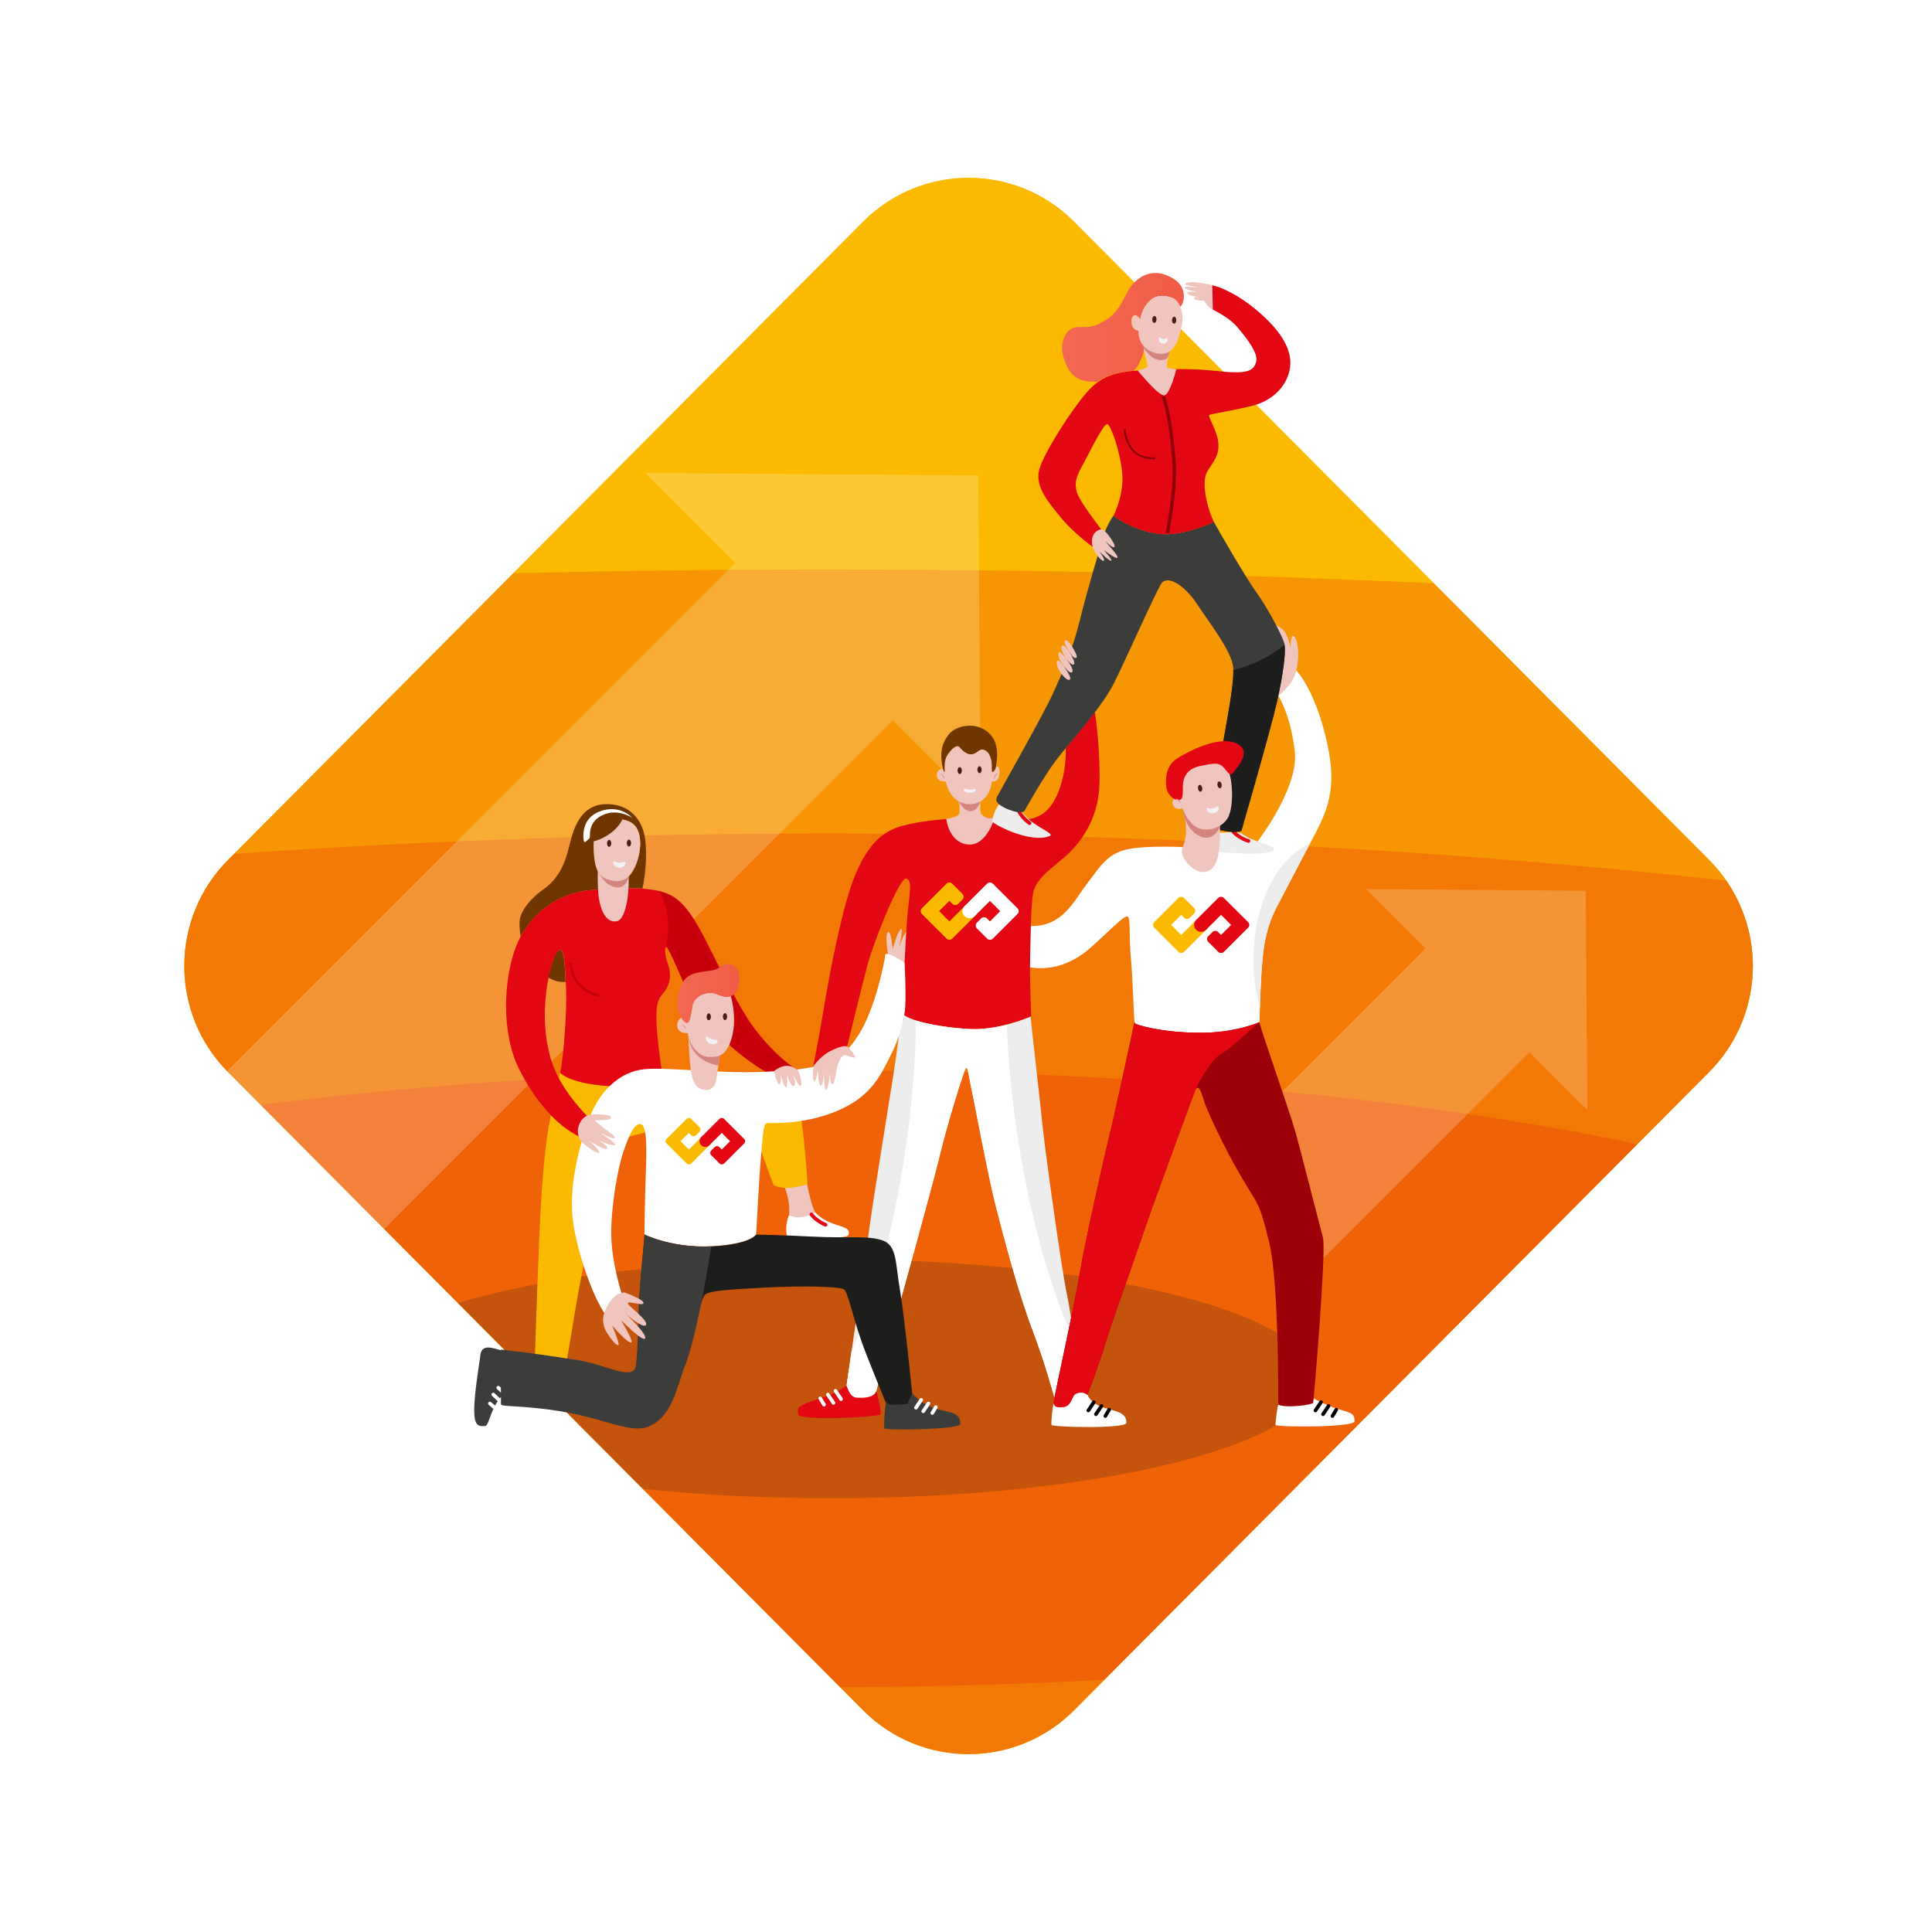 <svg width="1500" height="1500" viewBox="0 0 1500 1500" fill="none" xmlns="http://www.w3.org/2000/svg">
<g clip-path="url(#clip0)">
<rect x="-68.045" y="749.916" width="1156.77" height="1156.77" rx="164" transform="rotate(-45 -68.045 749.916)" fill="white"/>
<path d="M1326.97 832.324C1372.22 786.858 1372.22 713.142 1326.97 667.676L833.921 172.191C788.678 126.725 715.324 126.725 670.081 172.191L177.028 667.676C131.784 713.142 131.784 786.858 177.028 832.324L670.081 1327.81C715.324 1373.27 788.678 1373.27 833.921 1327.81L1326.97 832.324Z" fill="#FBBA00"/>
<path d="M1326.97 832.324C1372.22 786.858 1372.22 713.142 1326.97 667.676L833.921 172.191C788.678 126.725 715.324 126.725 670.081 172.191L177.028 667.676C131.784 713.142 131.784 786.858 177.028 832.324L670.081 1327.81C715.324 1373.27 788.678 1373.27 833.921 1327.81L1326.97 832.324Z" fill="#FBBA00"/>
<path opacity="0.2" fill-rule="evenodd" clip-rule="evenodd" d="M1326.97 667.676C1372.22 713.143 1372.22 786.858 1326.97 832.324L833.921 1327.81C788.678 1373.27 715.324 1373.27 670.081 1327.81L177.028 832.324C131.784 786.858 131.784 713.143 177.028 667.676L398.514 445.098C479.778 443.144 562.167 442.144 645.497 442.144C805.292 442.144 961.628 445.821 1113.21 452.854L1326.97 667.676Z" fill="#E30613"/>
<path opacity="0.2" fill-rule="evenodd" clip-rule="evenodd" d="M1340.35 683.751C1371.66 729.129 1367.21 791.894 1326.97 832.323L833.921 1327.81C788.678 1373.27 715.324 1373.27 670.081 1327.81L177.028 832.323C131.784 786.857 131.784 713.142 177.028 667.675L181.723 662.957C329.176 652.628 484.739 647.102 645.499 647.102C892.971 647.102 1128.13 660.197 1340.35 683.751Z" fill="#E30613"/>
<path opacity="0.2" fill-rule="evenodd" clip-rule="evenodd" d="M1271.21 888.363C1102.8 852.672 884.286 831.123 645.498 831.123C485.754 831.123 335.083 840.767 202.416 857.837L652.225 1309.86C722.721 1309.74 791.42 1307.75 857.55 1304.06L1271.21 888.363Z" fill="#E30613"/>
<path opacity="0.2" fill-rule="evenodd" clip-rule="evenodd" d="M499.018 1155.9C544.016 1160.64 593.523 1163.25 645.5 1163.25C852.479 1163.25 1020.27 1121.73 1020.27 1070.5C1020.27 1019.27 852.479 977.74 645.5 977.74C528.643 977.74 424.278 990.978 355.548 1011.72L499.018 1155.9Z" fill="#1D1D1B"/>
<path opacity="0.2" fill-rule="evenodd" clip-rule="evenodd" d="M761.478 627.678L759.511 369.171L501.004 367.203L570.788 436.987L172.778 834.997L295.15 957.369L693.16 559.359L761.478 627.678Z" fill="white"/>
<path opacity="0.2" fill-rule="evenodd" clip-rule="evenodd" d="M1232.47 861.98L1231.17 691.592L1060.78 690.295L1106.78 736.292L959.923 883.151L1026.96 977.428L1187.44 816.951L1232.47 861.98Z" fill="white"/>
<path d="M612.577 943.678C614.578 928.04 603.746 908.957 602.505 908.062C601.263 907.166 624.513 907.786 624.513 907.786C624.513 907.786 626.651 921.357 629.48 931.898C632.102 941.611 634.93 944.16 634.93 944.16C634.93 944.16 627.134 952.289 612.577 943.678Z" fill="#F0C5BE"/>
<path d="M612.574 943.678C614.989 944.504 618.369 945.538 620.853 945.193C629.96 943.747 632.611 941.998 632.887 941.378C644.408 953.158 659.018 950.705 659.018 956.905C659.018 958.001 659.718 959.838 654.195 960.458C638.203 962.254 611.415 961.163 611.056 959.729C609.4 953.736 611.125 946.64 612.574 943.678Z" fill="white"/>
<path fill-rule="evenodd" clip-rule="evenodd" d="M629.13 941.7C629.763 941.248 630.644 941.394 631.096 942.027C632.181 943.545 635.893 947.373 641.494 949.611C642.217 949.899 642.568 950.719 642.279 951.441C641.99 952.163 641.17 952.514 640.447 952.225C634.292 949.766 630.166 945.571 628.802 943.664C628.35 943.031 628.496 942.152 629.13 941.7Z" fill="#E30613"/>
<path d="M418.573 963.864C420.643 916.399 423.196 887.12 427.68 865.902C435.821 874.307 444.307 880.231 452.379 883.676C452.379 883.676 456.38 871.414 458.105 868.796C458.105 868.796 443.686 855.776 433.889 837.451C434.51 834.42 434.855 832.904 434.855 832.904C434.855 832.904 442.651 842.135 478.112 843.513C513.573 844.891 514.263 834.971 514.263 834.971C514.263 834.971 512.539 875.616 502.535 878.785C502.19 878.854 501.914 878.991 501.569 879.129C492.531 881.954 473.973 882.436 469.42 903.792C464.728 925.905 451.689 986.046 446.239 1019.32C442.858 1039.57 439.892 1057.62 437.96 1068.64C430.371 1069.75 422.299 1071.12 414.71 1072.57C415.331 1051.9 416.987 1001.48 418.573 963.864Z" fill="#FBBA00"/>
<path d="M745.728 694.891C745.728 694.891 762.975 708.531 778.429 714.318C820.513 730.093 831.621 702.4 843.418 686.831C855.216 671.193 860.804 661.135 879.569 658.655C893.505 656.795 910.408 657.277 927.587 657.966C928.415 662.719 929.932 666.37 932.623 666.577C935.59 666.784 936.763 663.064 937.245 658.379C939.936 658.448 942.627 658.586 945.317 658.655C968.084 659.413 970.223 660.033 971.81 658.999C973.397 657.966 1008.17 613.463 1005.34 584.323C1002.58 555.734 992.093 539.338 992.093 539.338C992.093 539.338 994.853 533.965 997.819 526.18C1000.79 518.395 1001.48 516.122 1001.48 516.122C1012.93 523.769 1025.48 550.774 1031.49 582.325C1038.04 616.908 1028.73 632.89 1016.38 656.244C1005.82 676.222 999.682 688.346 991.679 703.433C986.712 712.802 982.434 724.031 980.503 742.08C978.571 760.129 977.881 793.61 977.881 793.61C977.881 793.61 959.115 802.496 929.243 801.945C899.37 801.463 881.984 795.539 881.087 794.643C881.018 794.574 880.949 794.23 880.88 793.61C880.121 787.685 879.431 758.131 877.983 743.458C876.396 727.338 877.983 713.422 875.568 711.7C873.153 709.978 861.632 722.653 846.109 736.293C832.104 748.556 811.614 757.167 787.26 747.66C768.012 740.151 777.049 751.38 764.217 743.045C751.385 734.709 744.969 725.684 744.969 725.684L745.728 694.891Z" fill="white"/>
<path d="M481.491 689.682C481.56 686.995 481.491 684.791 481.56 684.033V683.964C485.216 683.344 488.459 681.14 491.494 675.973C496.462 667.499 497.497 657.51 496.945 651.999C496.186 644.49 493.426 635.879 478.041 636.017C462.656 636.155 460.311 646.419 461.139 661.988C461.759 673.837 464.588 679.073 469.072 681.622C469.003 682.38 468.865 685.893 469.072 690.371C465.968 690.578 462.794 690.784 459.552 690.991C435.612 692.713 415.191 706.767 404.221 727.158C403.324 721.991 403.324 717.72 403.393 715.653C403.6 709.247 409.465 699.327 422.159 690.302C434.853 681.277 439.2 668.602 442.511 654.755C445.823 640.839 452.032 625.063 469.624 624.375C487.148 623.686 496.876 634.295 500.049 647.108C502.878 658.613 501.498 677.902 498.807 689.889C493.357 689.475 487.631 689.475 481.491 689.682Z" fill="#703600"/>
<path d="M435.199 737.491C437.89 738.318 438.441 747.342 439.131 762.36C435.751 762.636 432.439 762.154 429.266 760.776C428.024 760.225 426.851 759.674 425.678 759.054C425.747 758.571 425.816 758.089 425.954 757.676C428.231 746.86 432.232 736.596 435.199 737.491Z" fill="#703600"/>
<path d="M400.427 735.425C401.531 732.531 402.773 729.776 404.222 727.158C415.122 706.767 435.544 692.713 459.552 690.991C462.795 690.784 465.969 690.509 469.073 690.371C469.073 690.647 469.073 690.853 469.142 691.06C469.418 696.571 471.35 702.909 476.8 703.047C480.526 703.184 481.422 695.4 481.56 689.751C487.701 689.544 493.427 689.544 498.808 689.958C508.881 690.647 517.504 692.575 523.852 696.847C537.374 705.871 547.308 729.087 557.381 748.652C567.454 768.147 577.664 788.814 589.324 803.006C600.983 817.266 613.677 828.15 619.473 830.424L595.188 832.284C575.043 820.917 543.583 792.672 534.752 771.316C525.921 749.961 519.16 735.218 517.918 735.08C516.677 734.943 514.814 737.836 518.608 748.514C522.403 759.192 518.608 766.976 514.814 771.316C510.95 775.656 509.088 779.514 509.778 795.083C510.467 810.721 514.331 834.97 514.331 834.97C514.331 834.97 513.641 844.822 478.18 843.513C442.719 842.135 434.923 832.904 434.923 832.904C437.544 820.779 440.304 784.543 439.476 766.839C439.407 765.254 439.338 763.807 439.269 762.361C438.51 747.343 438.027 738.318 435.337 737.492C432.37 736.596 428.369 746.861 426.161 757.607C426.023 758.021 425.954 758.503 425.885 758.985C423.608 770.421 420.159 794.946 427.196 820.572C428.852 826.497 431.266 832.146 434.026 837.45C443.892 855.775 458.242 868.795 458.242 868.795C456.517 871.413 452.515 883.675 452.515 883.675C444.443 880.231 435.958 874.306 427.817 865.902C419.055 856.877 410.569 845.028 403.118 830.217C388.837 801.834 391.045 760.225 400.427 735.425Z" fill="#E30613"/>
<path d="M618.784 830.286C612.92 828.013 600.295 817.128 588.635 802.868C576.976 788.608 566.765 768.01 556.692 748.514C546.62 729.018 536.685 705.734 523.163 696.709C519.921 694.573 516.126 692.989 511.849 691.887C516.816 700.085 521.024 713.656 517.23 735.012C518.472 735.149 525.233 749.892 534.064 771.248C542.963 792.604 574.354 820.917 594.499 832.077L618.784 830.286Z" fill="#C7000C"/>
<path d="M464.315 671.288C467.005 672.941 469.972 674.044 473.214 674.939C478.665 676.317 483.563 676.868 488.047 676.11C488.047 676.179 488.116 676.248 488.116 676.248C488.047 677.764 488.254 682.379 488.047 687.891C487.702 699.602 484.736 714.137 478.941 715.24C468.73 717.169 464.798 701.944 464.315 690.646C464.315 690.164 464.246 689.682 464.246 689.199C463.901 679.968 464.177 672.873 464.315 671.288Z" fill="#F0C5BE"/>
<path d="M467.489 670.187L464.177 676.524C464.177 676.524 468.731 684.929 473.491 687.34C485.909 693.678 488.117 680.451 488.117 680.451L483.081 670.187H467.489V670.187Z" fill="#D3857D"/>
<path d="M461.073 661.919C461.694 673.768 464.522 679.004 469.007 681.553C470.455 682.38 471.973 682.931 473.698 683.344C476.527 684.033 479.148 684.309 481.494 683.895C485.15 683.275 488.462 681.071 491.429 675.904C491.704 675.422 491.98 674.94 492.256 674.388C493.636 671.84 494.602 669.153 495.361 666.535C496.948 660.886 497.293 655.444 496.948 651.93C496.12 644.352 493.429 635.81 478.044 635.948C462.659 636.155 460.314 646.419 461.073 661.919Z" fill="#F0C5BE"/>
<path d="M689.428 740.799C689.428 740.799 686.738 725.574 689.428 723.783C692.119 722.06 693.016 737.285 693.016 736.803C693.016 736.252 697.707 721.372 699.639 721.165C701.571 720.958 697.569 738.181 697.569 737.492C697.569 736.803 702.054 722.06 705.572 722.198C709.022 722.336 701.571 740.73 701.571 740.73C701.571 740.73 705.02 729.776 707.987 730.947C710.953 732.05 703.088 744.243 703.088 744.243C703.088 744.243 706.331 736.114 708.608 737.974C710.884 739.903 703.778 748.445 703.778 748.445C703.778 748.445 698.742 746.448 695.43 744.381C692.119 742.314 689.428 740.799 689.428 740.799Z" fill="#F0C5BE"/>
<path d="M998.435 534.653C999.263 532.931 1006.85 528.522 1007.82 511.368C1008.3 503.032 1006.92 495.661 1004.44 493.939C1001.95 492.217 1001.88 502.895 1001.88 502.895C1001.88 502.895 1000.44 492.768 995.606 488.497C990.777 484.226 988.638 486.43 988.638 486.43C988.638 486.43 996.572 497.59 997.4 505.65C998.159 513.71 988.086 540.44 988.638 542.3C989.259 544.16 998.435 534.653 998.435 534.653Z" fill="#F0C5BE"/>
<path d="M639.691 782.269C644.382 754.162 654.317 701.944 664.183 678.866C674.117 655.787 684.328 645.385 701.506 640.907C713.442 637.807 729.724 635.947 745.315 635.258C745.315 635.258 746.212 643.112 752.49 643.801C758.769 644.49 761.459 635.052 761.459 634.914C762.632 634.914 763.805 634.914 764.909 634.914C785.054 635.258 797.196 639.805 809.339 631.952C821.481 624.167 827.897 601.158 827.483 580.835L850.112 552.729C850.871 557.482 854.665 586.691 853.493 611.285C852.251 635.878 839.212 654.823 825.689 666.121C812.167 677.419 803.819 683.826 802.026 693.883C800.301 703.941 800.094 730.671 799.749 746.446C799.404 762.222 800.646 788.951 800.646 788.951C800.646 788.951 800.439 789.089 800.025 789.227C796.092 790.949 773.947 799.974 752.697 798.871C729.241 797.631 702.817 792.051 700.403 786.333C700.403 786.333 700.403 785.92 700.472 785.162C700.817 777.171 702.955 730.602 704.266 713.861C705.646 695.468 708.957 683.826 703.714 682.103C698.471 680.381 678.188 731.842 673.841 747.962C669.495 764.082 657.283 814.303 657.283 814.303C657.283 814.303 651.005 822.776 641.14 825.945C631.205 829.045 631.205 829.045 631.205 829.045C631.205 829.045 635 810.376 639.691 782.269Z" fill="#E30613"/>
<path d="M744.551 632.297C746.276 629.955 743.654 618.726 742.964 609.495C746.138 610.184 749.449 610.597 753.244 610.528C756.555 610.459 759.522 609.977 762.281 609.288C761.453 620.379 759.591 629.542 762.35 632.504C763.247 633.468 765.524 635.053 767.042 635.053C769.732 635.053 772.147 635.053 772.147 635.053C772.147 635.053 765.938 657.235 751.312 655.651C736.686 654.066 734.685 636.017 734.685 635.948V635.742C734.685 635.742 742.826 634.639 744.551 632.297Z" fill="#F0C5BE"/>
<g filter="url(#filter0_d)">
<path d="M776.013 622.17C777.669 623.479 779.946 625.201 781.946 625.477C789.328 626.441 791.536 626.028 791.95 625.546C797.607 638.566 820.167 644.835 814.993 647.039C799.953 653.308 770.218 637.463 770.425 635.672C770.839 630.092 774.15 624.374 776.013 622.17Z" fill="#EDEDED"/>
</g>
<path d="M744.829 621.068L760.42 619.621L761.11 622.377C761.11 622.377 758.903 629.817 753.452 629.817C748.002 629.817 744.622 622.377 744.622 622.377L744.829 621.068Z" fill="#D3857D"/>
<path d="M727.375 602.33C727.72 607.496 733.998 606.325 734.343 607.014C734.412 607.152 734.619 607.978 734.964 609.287C735.585 611.216 736.62 614.041 738.483 616.727C740.691 619.896 743.933 622.859 748.9 623.961C750.28 624.236 751.66 624.443 753.316 624.374C754.696 624.305 756.007 624.099 757.248 623.823C769.253 620.93 770.15 606.463 770.15 606.463C773.737 607.359 775.393 605.43 775.945 600.607C776.497 595.785 774.565 594.545 773.323 595.234C772.909 598.058 769.805 601.985 770.15 596.818C770.426 591.583 769.322 584.832 764.975 582.558C760.629 580.285 759.387 584.625 755.248 585.521C751.039 586.416 747.245 582.765 745.175 580.147C743.105 577.529 738.759 581.387 735.654 586.209C732.55 591.101 733.723 597.852 733.585 599.023C733.516 599.643 733.033 599.23 732.55 597.714C731.377 596.405 727.03 597.163 727.375 602.33Z" fill="#F0C5BE"/>
<path d="M675.153 952.289C678.809 925.215 694.47 830.836 695.85 819.401C697.23 807.965 700.61 785.369 700.61 785.231C700.61 785.989 700.541 786.403 700.541 786.403C702.956 792.12 729.379 797.7 752.836 798.94C774.085 800.043 796.231 791.018 800.164 789.296C799.957 789.434 807.408 854.052 809.615 875.615C811.892 897.108 824.034 984.392 828.174 1004.03C832.037 1022.07 839.695 1078.22 840.799 1087.31C840.868 1088.14 840.937 1088.62 840.937 1088.62C840.937 1088.62 835.211 1093.1 828.657 1092.89C824.379 1092.76 821.896 1091.24 820.447 1089.66C820.447 1089.66 820.378 1089.66 820.378 1089.59C818.929 1088.07 813.203 1062.99 801.888 1033.3C790.574 1003.61 779.812 962.485 773.395 937.547C766.979 912.54 756.355 854.81 754.423 846.474C752.491 838.139 751.456 827.53 749.939 829.114C748.352 830.699 735.175 873.548 729.586 896.971C723.998 920.393 696.057 1020.83 696.057 1020.83L677.292 1091.24C677.292 1091.24 677.016 1091.31 676.395 1091.45C674.67 1091.79 670.53 1092.55 665.287 1092.96C659.492 1093.44 656.525 1092.2 655.56 1091.03C655.353 1090.83 655.215 1090.62 655.215 1090.41C655.146 1089.17 671.496 979.294 675.153 952.289Z" fill="#EDEDED"/>
<path d="M834.447 1041.85C816.647 1004.3 800.503 948.638 790.569 885.466C785.601 853.708 782.635 823.19 781.669 795.565C773.183 797.77 762.903 799.561 752.762 799.01C737.722 798.183 721.44 795.634 711.092 792.396C710.885 824.224 707.987 860.528 702.054 898.693C692.74 958.696 677.769 1011.88 661.073 1049.36C657.762 1072.23 655.209 1090 655.278 1090.48C655.278 1090.69 655.485 1090.9 655.623 1091.1C656.589 1092.2 659.556 1093.51 665.351 1093.03C670.594 1092.62 674.734 1091.86 676.458 1091.52C677.01 1091.38 677.355 1091.31 677.355 1091.31L696.121 1020.9C696.121 1020.9 724.062 920.462 729.65 897.04C735.238 873.617 748.415 830.768 750.002 829.184C751.589 827.599 752.624 838.208 754.487 846.544C756.418 854.879 766.974 912.609 773.459 937.616C779.875 962.623 790.638 1003.68 801.952 1033.37C813.267 1063.06 818.993 1088.07 820.442 1089.66C820.442 1089.66 820.442 1089.72 820.511 1089.72C821.959 1091.31 824.443 1092.82 828.721 1092.96C835.275 1093.17 841.001 1088.69 841.001 1088.69C841.001 1088.69 840.932 1088.21 840.863 1087.38C840.173 1082.08 837.413 1061.76 834.447 1041.85Z" fill="white"/>
<path d="M736.411 570.434C740.896 564.372 754.97 559.687 765.801 567.472C776.564 575.256 774.218 588.965 773.252 595.234C772.838 598.059 769.803 601.985 770.079 596.819C770.355 591.583 769.251 584.832 764.904 582.559C760.558 580.285 759.316 584.625 755.177 585.521C751.037 586.416 747.174 582.765 745.104 580.147C743.034 577.53 738.688 581.387 735.514 586.21C732.41 591.101 733.583 597.852 733.445 599.023C733.376 599.643 732.893 599.23 732.41 597.714C731.927 596.199 731.306 593.65 730.961 589.861C730.202 582.214 731.927 576.496 736.411 570.434Z" fill="#703600"/>
<path d="M934.967 233.426C934.967 233.426 928.275 233.563 927.102 232.048C925.998 230.601 929.655 230.463 929.655 230.463C929.655 230.463 921.997 229.361 921.79 227.432C921.652 225.779 929.655 226.743 929.655 226.743C929.655 226.743 920.134 224.952 919.789 223.368C919.444 221.783 930.69 223.368 930.69 223.368C930.69 223.368 920.479 221.232 920.272 220.888C919.72 219.992 922.066 218.821 927.171 219.097C931.517 219.303 940.831 221.026 941.245 221.577C941.245 221.577 946.212 221.99 946.212 230.395C946.212 238.799 941.59 240.452 941.59 240.452C936.899 237.972 934.967 233.426 934.967 233.426Z" fill="#F0C5BE"/>
<path d="M621.542 867.556C623.543 872.654 627.338 919.499 626.786 919.636C625.061 920.05 619.197 921.565 613.195 922.254C607.261 922.874 601.811 920.876 600.776 920.256C600.017 919.843 585.115 876.167 582.701 871.965C587.323 872.033 603.26 872.447 621.542 867.556Z" fill="#FBBA00"/>
<path d="M457.071 869.484C464.936 847.439 481.08 831.801 500.673 830.079C511.228 829.114 527.165 830.423 546.207 831.388C547.035 835.314 548.276 838.414 550.001 837.863C551.933 837.243 552.761 834.832 553.106 831.732C567.732 832.421 583.876 832.765 600.778 831.801C643.138 829.39 653.97 823.327 666.802 803.143C679.635 783.027 687.155 745.069 687.292 741.418C687.499 737.767 702.401 747.136 702.332 747.618C702.332 747.618 703.919 777.516 702.332 786.127C700.746 794.807 698.538 805.761 691.294 819.814C683.981 833.868 677.151 851.297 649.279 862.801C644.587 864.73 639.965 866.246 635.412 867.486C617.129 872.377 601.192 871.964 596.57 871.895C596.156 871.895 595.811 871.895 595.604 871.895C592.292 871.895 592.154 884.019 590.913 897.039C589.671 910.06 587.049 958.42 587.049 958.42C587.049 958.42 582.91 966.067 552.278 967.582C521.715 969.167 500.328 958.42 500.328 958.42C500.328 958.42 500.673 930.313 501.363 911.92C502.053 893.526 502.605 874.099 497.568 872.859C492.532 871.619 488.186 881.884 483.839 894.697C479.493 907.511 474.112 937.891 474.595 959.936C475.146 981.98 483.287 1006.44 483.287 1006.44L470.11 1020.7C460.175 1007.33 445.618 966.067 444.239 941.404C442.859 916.88 449.275 891.528 457.071 869.484Z" fill="white"/>
<g filter="url(#filter1_d)">
<path d="M951.113 644.353C961.53 643.733 963.876 644.973 963.876 644.973C973.741 652.827 991.403 653.929 988.919 657.993C987.264 660.68 972.569 661.3 960.15 660.404C947.801 659.509 939.936 659.647 938.349 658.475C936.762 657.235 936.969 647.798 938.142 643.389C938.142 644.078 938.211 644.491 938.211 644.491C938.211 644.491 940.695 644.973 951.113 644.353Z" fill="#EDEDED"/>
</g>
<path fill-rule="evenodd" clip-rule="evenodd" d="M956.737 644.757C957.33 644.253 958.219 644.325 958.724 644.917C959.933 646.339 963.954 649.841 969.724 651.599C970.469 651.826 970.888 652.613 970.661 653.357C970.434 654.101 969.646 654.52 968.901 654.293C962.56 652.36 958.095 648.527 956.576 646.741C956.072 646.149 956.144 645.26 956.737 644.757Z" fill="#E30613"/>
<path fill-rule="evenodd" clip-rule="evenodd" d="M789.967 627.455C790.687 627.16 791.51 627.503 791.806 628.222C792.517 629.947 795.255 634.52 800.197 637.975C800.835 638.421 800.99 639.299 800.544 639.936C800.097 640.573 799.219 640.728 798.581 640.282C793.15 636.485 790.091 631.46 789.199 629.293C788.903 628.574 789.247 627.751 789.967 627.455Z" fill="#E30613"/>
<path d="M774.222 618.381C775.947 615.074 810.442 554.107 817.548 538.331C824.654 522.555 832.381 506.09 838.591 480.739C844.869 455.388 852.182 432.172 855.631 419.634C859.081 407.165 864.6 400.207 864.6 400.207C867.705 403.445 888.057 415.432 906.27 414.743C924.484 414.123 942.352 405.098 942.352 405.098C942.283 404.96 942.214 404.892 942.214 404.754C945.871 411.574 967.258 448.636 975.951 460.623C984.713 472.748 995.337 493.415 997.062 499.133C998.718 504.85 996.303 523.451 991.405 544.944C986.506 566.438 963.808 644.903 963.808 644.903C963.808 644.903 960.359 646.832 950.079 644.903C939.869 642.974 937.592 641.941 937.592 641.941C937.592 641.941 937.661 641.528 937.799 640.839C938.903 635.327 943.939 609.081 947.872 586.209C952.218 560.513 958.496 530.891 957.461 518.215C956.426 505.539 937.799 481.979 928.968 468.408C920.068 454.905 906.408 445.674 901.51 453.321C896.612 460.968 872.465 515.735 864.186 531.717C855.838 547.7 837.694 568.436 823.206 586.002C813.685 597.507 800.439 620.516 795.471 629.472C794.989 630.299 793.057 630.643 792.85 630.643C791.125 631.194 784.157 629.403 778.983 626.647C776.085 625.063 774.429 623.616 773.808 622.101C773.256 621.136 773.463 619.827 774.222 618.381Z" fill="#3C3C3B"/>
<path d="M957.529 520.282C957.874 533.854 952.009 561.892 947.87 586.417C944.006 609.219 938.901 635.535 937.797 641.046C937.659 641.735 937.59 642.148 937.59 642.148C937.59 642.148 939.867 643.182 950.078 645.111C960.357 647.039 963.807 645.111 963.807 645.111C963.807 645.111 986.574 566.714 991.403 545.152C995.887 525.174 998.371 507.676 997.336 500.718C986.091 509.673 972.5 516.494 957.529 520.282Z" fill="#1D1D1B"/>
<path d="M658.8 813.201C662.18 817.059 665.216 821.261 663.146 821.123C661.077 821.054 657.351 819.125 655.35 819.263C653.281 819.332 650.245 825.601 649.348 831.319C648.451 837.037 647.761 842.41 645.83 841.583C643.898 840.826 644.657 831.801 644.657 831.801C644.657 831.801 643.277 845.717 641.483 846.13C639.621 846.544 639.69 831.939 639.69 831.939C639.69 831.939 639.345 842.479 637.344 843.03C635.412 843.512 634.86 830.699 634.86 830.699C634.86 830.699 633.687 839.792 632.239 839.517C630.307 839.241 631.549 827.805 631.549 827.805C631.549 827.805 636.654 820.159 644.588 816.094C652.522 812.098 657.075 811.272 658.8 813.201Z" fill="#F0C5BE"/>
<path d="M619.473 830.974C620.301 831.732 623.268 841.583 621.75 843.03C620.163 844.477 615.334 832.903 615.334 832.903C615.334 832.903 618.852 841.583 616.369 843.168C613.885 844.752 610.987 833.523 610.987 833.523C610.987 833.523 611.884 843.512 610.366 844.201C608.78 844.821 606.089 834.212 606.089 834.212C606.089 834.212 606.848 841.101 605.192 841.79C603.467 842.479 600.846 831.732 600.846 831.732C600.846 831.732 610.366 822.777 619.473 830.974Z" fill="#F0C5BE"/>
<path d="M459.073 865.281C461.625 865.281 473.975 864.524 474.389 867.555C474.733 870.586 461.625 869.346 461.763 869.897C461.97 870.448 466.317 873.893 470.594 877.13C474.389 879.955 478.321 882.642 477.079 883.675C475.768 884.708 465.903 879.335 465.903 879.335C465.903 879.335 478.321 887.602 477.838 888.704C477.286 889.944 471.146 888.704 463.971 884.708C463.971 884.708 472.457 889.737 471.353 891.735C470.249 893.664 458.107 886.155 458.107 886.155C458.107 886.155 466.179 893.802 465.213 894.835C463.971 896.144 456.451 891.046 451.415 886.43C451.415 886.43 446.654 880.85 449.621 873.273C452.519 865.557 459.073 865.281 459.073 865.281Z" fill="#F0C5BE"/>
<path d="M1019.9 1085.74C1043.97 1098.9 1051.7 1093.46 1051.7 1103.38C1051.7 1108.55 990.229 1108.06 990.229 1106.27C990.229 1105.24 991.471 1092.84 992.506 1090.5C999.819 1093.6 1019.55 1086.92 1019.9 1085.74Z" fill="white"/>
<path d="M680.211 1080.06C679.432 1083.43 674.654 1085.38 668.159 1085.21C665.22 1085.21 662.507 1085.5 660.082 1081.97C658.777 1080.07 657.397 1076.43 657.138 1075.67C648.43 1083.86 630.715 1086.52 622.602 1091.08C619.074 1093.07 619.447 1093.63 619.684 1098.13C619.943 1103.34 682.636 1100.23 683.589 1098.13C684.282 1096.62 681.857 1083.59 680.211 1080.06Z" fill="#E30613"/>
<path d="M818.308 1087.08C819.343 1080.33 835.142 1008.82 838.453 987.81C841.765 966.798 857.357 897.633 862.807 875.244C868.188 852.855 880.814 793.541 880.814 793.541C880.883 794.161 880.951 794.505 881.02 794.574C881.917 795.47 899.234 801.326 929.176 801.877C959.049 802.428 977.814 793.541 977.814 793.541C979.194 800.637 999.408 857.333 1005.34 877.449C1009.27 890.813 1024.38 950.885 1027.14 960.805C1029.9 970.725 1019.9 1087.95 1019.55 1089.19C1019.21 1090.43 999.822 1093.67 992.509 1090.57C992.233 1090.08 993.268 996.697 985.334 964.318C977.883 933.594 977.331 936.694 964.223 914.511C949.666 889.849 937.731 863.12 935.592 857.126C933.246 850.375 930.763 838.939 927.451 847.757C924.14 856.575 892.887 941.447 886.816 959.841C880.745 978.234 862.324 1028.87 858.185 1043.27C854.321 1056.63 844.042 1084.32 841.144 1090.32C840.937 1090.8 840.73 1091.14 840.592 1091.35C838.867 1093.76 833.969 1093.62 826.518 1094.11C821.482 1094.45 819.067 1094.24 818.308 1092.04C817.963 1090.8 817.963 1089.28 818.308 1087.08Z" fill="#9C0009"/>
<path d="M977.877 793.472C977.877 793.472 959.111 802.358 929.238 801.807C899.365 801.325 881.98 795.401 881.083 794.505C881.014 794.436 880.945 794.092 880.876 793.472C880.876 793.472 868.251 852.786 862.869 875.175C857.488 897.564 841.827 966.798 838.516 987.741C835.204 1008.75 819.405 1080.19 818.371 1087.01C818.026 1089.22 818.026 1090.8 818.371 1091.83C819.129 1094.04 821.544 1094.24 826.58 1093.9C834.031 1093.35 838.93 1093.56 840.654 1091.14C840.792 1090.94 840.999 1090.59 841.206 1090.11C844.104 1084.12 854.384 1056.42 858.247 1043.06C862.387 1028.66 880.807 978.027 886.878 959.634C892.949 941.24 924.271 856.437 927.514 847.55C930.825 838.663 942.485 820.27 949.108 817.583C952.557 816.343 977.877 793.472 977.877 793.472Z" fill="#E30613"/>
<path d="M918.065 627.654C919.858 628.619 921.652 629.583 923.515 630.341C930.276 633.097 938.624 634.199 947.248 633.854C946.972 641.019 947.593 651.766 946.351 660.859C945.04 670.09 941.728 677.462 933.312 677.048C925.861 676.635 914.822 665.406 918.341 657.346C922.618 647.77 920.548 635.645 918.065 627.654Z" fill="#F0C5BE"/>
<path d="M818.1 1089.63C818.79 1092.66 820.997 1092.93 825.551 1092.52C832.312 1091.83 832.105 1083.36 835.554 1082.05C841.833 1079.64 844.04 1083.5 844.247 1082.88C851.698 1098.31 874.534 1091.01 874.534 1104.65C874.534 1109.4 817.203 1108.16 816.444 1106.3C815.892 1104.92 817.065 1092.93 818.1 1089.63Z" fill="white"/>
<path d="M922.691 626.897C922.346 626.759 918.069 627.861 918.069 627.861C918.069 627.861 919.311 642.741 930.832 648.873C942.354 654.935 947.252 641.57 947.252 641.57L943.319 631.099L922.691 626.897Z" fill="#D3857D"/>
<path d="M910.75 625.174C912.406 628.756 916.132 628.412 917.994 627.379C919.995 632.752 923.238 637.85 927.032 640.881C927.653 641.363 928.274 641.845 928.964 642.259C931.378 643.637 934.345 644.257 937.381 644.05C943.245 643.774 949.454 640.812 952.696 635.921C953.317 635.094 953.8 634.13 954.145 633.165C955.249 630.341 955.939 626.896 956.284 623.245C957.043 615.047 956.215 605.816 954.421 600.167C953.524 599.547 952.421 598.307 950.834 596.24C946.28 590.247 940.899 592.589 933.448 593.829C925.997 595.069 921.306 598.169 919.236 604.232C917.166 610.294 919.719 618.698 916.408 620.352C915.097 620.972 913.303 620.627 911.509 619.663C910.474 621.316 909.922 623.314 910.75 625.174Z" fill="#F0C5BE"/>
<path d="M913.509 589.145C921.512 583.91 948.28 569.512 961.595 578.054C969.253 582.876 964.562 590.868 960.354 596.103C957.387 599.823 956.628 602.372 954.42 600.719C953.523 600.099 952.42 598.859 950.833 596.792C946.279 590.868 940.898 593.141 933.447 594.381C925.996 595.621 921.305 598.721 919.235 604.783C917.165 610.846 919.718 619.319 916.407 620.903C915.096 621.523 913.302 621.248 911.508 620.215C908.818 618.63 906.127 615.392 905.506 611.052C904.54 603.888 905.575 594.381 913.509 589.145Z" fill="#E30613"/>
<path d="M824.101 402.343C833.759 414.054 848.316 424.594 848.316 424.594C849.489 418.601 854.939 410.885 854.939 410.885C854.939 410.885 837.968 389.185 836.036 382.02C834.104 374.856 835.277 370.585 841.003 360.182C846.729 349.78 857.147 328.011 859.907 329.32C862.666 330.629 870.186 351.984 871.359 368.38C872.532 384.776 864.598 400.276 864.598 400.276C867.703 403.514 888.055 415.501 906.268 414.812C906.268 414.812 906.268 414.812 906.337 414.812C906.544 414.812 906.682 414.812 906.889 414.812C924.896 413.985 942.419 405.236 942.419 405.236C942.35 405.098 942.35 405.029 942.281 404.892C936.9 393.387 932.485 373.96 937.383 365.969C942.35 357.909 946.49 353.982 945.938 344.338C945.386 334.693 937.383 323.257 938.901 322.224C940.488 321.191 961.53 318.16 974.845 314.302C988.091 310.375 999.957 299.559 1001.68 284.61C1003.41 269.661 991.955 254.574 975.88 241.003C959.874 227.432 945.317 221.99 941.246 221.576L941.66 240.452C941.66 240.452 954.286 246.308 960.84 254.161C967.325 262.014 976.984 273.795 975.328 280.546C973.603 287.297 969.809 290.673 947.456 288.33C929.863 286.47 921.032 286.332 905.233 286.815C905.302 286.952 905.371 287.09 905.371 287.228C905.371 288.881 903.854 302.659 901.163 303.279C901.025 303.348 900.818 303.279 900.611 303.21C897.437 302.177 889.849 289.226 889.366 287.641C889.366 287.504 889.366 287.366 889.366 287.297C886.261 287.435 883.363 287.641 880.742 287.848C867.703 288.95 859.7 291.499 852.939 296.184C849.765 298.457 846.798 301.213 843.832 304.588C833 316.713 810.233 351.571 806.853 364.729C803.265 377.887 814.442 390.631 824.101 402.343Z" fill="#E30613"/>
<path d="M854.937 410.885C857.766 410.265 866.459 422.872 865.355 424.526C864.113 426.454 858.456 419.979 858.594 420.599C858.732 421.288 868.873 431.69 867.562 433.068C866.39 434.308 856.593 426.799 856.593 426.799C856.593 426.799 863.63 434.17 862.871 435.272C861.905 436.581 853.695 428.246 853.695 428.246C853.695 428.246 857.973 434.239 857.145 435.272C856.11 436.65 850.177 430.45 848.314 424.457C848.314 424.594 845.002 413.159 854.937 410.885Z" fill="#F0C5BE"/>
<path d="M835.9 510.431C834.175 512.223 831.553 508.365 828.863 503.749C826.172 499.134 825.689 496.929 827.966 497.205C830.173 497.48 837.141 509.122 835.9 510.431Z" fill="#F0C5BE"/>
<path d="M833.962 515.529C832.858 517.527 828.788 513.187 826.442 509.26C824.096 505.334 823.338 501.889 825.131 500.994C826.856 500.029 835.342 512.98 833.962 515.529Z" fill="#F0C5BE"/>
<path d="M832.52 521.729C830.795 524.072 825.69 516.976 823.758 513.945C821.757 510.914 820.999 506.298 822.585 506.16C824.172 506.022 834.521 519.043 832.52 521.729Z" fill="#F0C5BE"/>
<path d="M830.792 527.448C829.067 529.445 824.238 523.934 822.237 520.283C820.236 516.701 819.891 513.256 821.34 512.705C822.72 512.223 832.516 525.519 830.792 527.448Z" fill="#F0C5BE"/>
<path d="M372.747 1053.84C373.244 1042.23 382.474 1046.85 390.045 1048.58C390.045 1048.58 395.671 1075.42 397.568 1077.12C378.931 1088.94 381.022 1108.67 375.756 1107.17C367.485 1107.92 365.227 1102.66 372.747 1053.84Z" fill="#3C3C3B"/>
<path fill-rule="evenodd" clip-rule="evenodd" d="M393.524 1083.73C392.989 1084.29 392.097 1084.32 391.531 1083.78L385.885 1078.44C385.32 1077.9 385.296 1077.01 385.832 1076.45C386.367 1075.88 387.259 1075.86 387.824 1076.39L393.47 1081.74C394.036 1082.27 394.06 1083.16 393.524 1083.73Z" fill="white"/>
<path fill-rule="evenodd" clip-rule="evenodd" d="M389.636 1089.02C389.1 1089.58 388.208 1089.6 387.643 1089.07L381.997 1083.73C381.432 1083.19 381.408 1082.3 381.943 1081.74C382.479 1081.17 383.371 1081.15 383.936 1081.68L389.582 1087.02C390.147 1087.56 390.171 1088.45 389.636 1089.02Z" fill="white"/>
<path fill-rule="evenodd" clip-rule="evenodd" d="M385.789 1094.35C385.281 1094.94 384.391 1095 383.801 1094.5L379.444 1090.75C378.854 1090.24 378.788 1089.35 379.296 1088.77C379.804 1088.18 380.694 1088.11 381.284 1088.62L385.641 1092.36C386.231 1092.87 386.297 1093.76 385.789 1094.35Z" fill="white"/>
<path d="M551.861 816.026C554.345 816.026 556.829 816.026 559.381 816.026C558.208 824.155 557.105 831.112 556.208 837.588C555.38 843.513 552.62 846.199 548.412 846.199C543.927 846.199 539.857 844.477 537.58 836.968C535.028 828.495 534.821 807.277 534.2 802.179C539.167 804.177 547.308 816.026 551.861 816.026Z" fill="#F0C5BE"/>
<path d="M890.885 284.749C890.954 282.475 888.608 273.244 885.573 265.115C888.677 267.251 894.265 269.042 900.061 270.213C902.544 270.695 906.27 271.729 908.339 271.798C906.822 277.033 905.373 284.611 906.063 285.162C907.512 286.333 913.307 286.609 913.307 286.609C913.307 286.609 908.477 306.173 903.993 306.931C899.509 307.689 883.296 287.642 883.296 287.642C883.296 287.642 890.816 285.713 890.885 284.749Z" fill="#F0C5BE"/>
<path d="M558.9 819.539C558.9 819.539 534.616 804.796 534.685 805.003C534.754 805.21 534.961 822.846 557.797 827.323C558.624 820.848 558.9 819.539 558.9 819.539Z" fill="#D3857D"/>
<path d="M526.063 798.183C527.511 802.661 534.203 802.179 534.203 802.179C534.962 809.895 539.654 816.095 544.552 818.919C546.415 819.952 548.277 820.573 550.002 820.573H552.831C557.867 820.504 563.317 819.47 567.112 808.861C567.457 807.897 567.802 806.932 568.078 805.83C568.699 803.763 569.113 801.697 569.389 799.63C569.803 796.943 569.941 794.257 569.941 791.777C569.941 781.512 567.388 773.314 567.388 773.314C564.49 774.348 560.903 773.728 557.177 772.005C549.519 768.561 539.102 772.901 537.722 780.341C536.342 787.85 535.652 794.739 533.031 794.05C531.927 793.706 530.271 792.328 528.891 789.986C526.89 791.294 524.959 794.532 526.063 798.183Z" fill="#F0C5BE"/>
<path d="M526.2 776.345C527.235 765.942 530.546 758.296 539.032 755.885C547.518 753.473 551.727 754.162 555.383 752.785C559.04 751.407 559.867 749.133 564.076 748.651C571.182 747.756 575.183 754.025 573.528 764.289C572.7 769.525 570.423 772.349 567.387 773.383C564.49 774.416 560.902 773.796 557.177 772.074C549.519 768.629 539.101 772.969 537.721 780.409C536.342 787.849 535.652 794.807 533.03 794.118C531.926 793.843 530.27 792.396 528.891 790.054C527.028 786.885 525.648 782.269 526.2 776.345Z" fill="url(#paint0_linear)"/>
<path d="M495.841 1018.77C496.531 994.657 500.878 958.765 500.326 958.559C500.326 958.559 521.713 969.305 552.276 967.721C582.839 966.136 587.047 958.559 587.047 958.559C587.047 958.559 605.26 958.765 631.684 960.143C658.107 961.521 674.182 959.041 685.359 963.105C696.535 967.17 695.086 980.466 698.743 1001.61C702.399 1022.76 709.367 1093.1 709.367 1093.1C709.16 1093.24 708.953 1093.31 708.677 1093.44C702.261 1096.82 690.395 1095.51 690.395 1095.51C690.395 1095.51 690.257 1095.24 690.05 1094.68C688.394 1090.62 680.667 1072.02 672.181 1050.39C662.592 1025.93 658.659 1003.41 655.348 1001.13C652.036 998.859 624.578 998.032 592.29 999.755C560.003 1001.48 550.275 1002.37 547.101 1005.47C543.997 1008.57 537.926 1039.44 532.337 1059.07C518.265 1055.13 493.764 1091.39 495.841 1018.77Z" fill="#1D1D1B"/>
<path d="M532.337 1058.93C525.024 1077.94 522.312 1098.96 504.305 1107.23C490.093 1113.77 470.382 1101.26 433.769 1095.49C405.848 1091.08 389.156 1092.28 388.949 1090.35C388.811 1088.42 388.95 1047.79 388.95 1047.79C414.666 1050.72 427.375 1052.79 447.729 1055.86C468.083 1058.93 486.985 1069.94 492.53 1063.48C494.6 1061.07 495.152 1042.81 495.841 1018.7C496.531 994.587 500.878 958.696 500.326 958.489C500.326 958.489 521.713 969.236 552.276 967.652C552.276 967.721 541.996 1033.79 532.337 1058.93Z" fill="#3C3C3B"/>
<path d="M485.013 1003.47C490.325 1005.47 500.467 1009.67 499.57 1011.88C498.673 1014.08 487.221 1009.67 487.428 1011.88C487.635 1014.08 503.571 1025.11 501.571 1028.62C499.57 1032.13 485.703 1020.01 485.703 1020.01C485.703 1020.01 502.813 1035.92 500.812 1039.16C498.949 1042.12 481.839 1024.42 482.253 1025.11C482.667 1025.79 491.498 1040.67 490.325 1042.05C488.325 1044.33 475.285 1029.1 475.285 1029.1C475.285 1029.1 481.425 1043.71 480.115 1044.26C478.252 1045.01 473.767 1038.75 471.284 1034.82C467.213 1028.48 468.248 1022.14 468.662 1020.83C474.388 1002.79 485.013 1003.47 485.013 1003.47Z" fill="#F0C5BE"/>
<path d="M910.795 359.68L910.795 359.681C912.084 375.998 907.729 401.952 905.624 412.912L905.509 413.506H906.115H906.116H906.117H906.119H906.12H906.122H906.123H906.125H906.126H906.127H906.129H906.13H906.132H906.133H906.134H906.136H906.137H906.139H906.14H906.141H906.143H906.144H906.145H906.147H906.148H906.15H906.151H906.152H906.154H906.155H906.156H906.158H906.159H906.161H906.162H906.163H906.165H906.166H906.167H906.169H906.17H906.171H906.173H906.174H906.176H906.177H906.178H906.18H906.181H906.182H906.184H906.185H906.186H906.188H906.189H906.19H906.192H906.193H906.194H906.196H906.197H906.198H906.2H906.201H906.202H906.203H906.205H906.206H906.207H906.209H906.21H906.211H906.213H906.214H906.215H906.217H906.218H906.219H906.22H906.222H906.223H906.224H906.226H906.227H906.228H906.23H906.231H906.232H906.233H906.235H906.236H906.237H906.239H906.24H906.241H906.242H906.244H906.245H906.246H906.248H906.249H906.25H906.251H906.253H906.254H906.255H906.256H906.258H906.259H906.26H906.261H906.263H906.264H906.265H906.267H906.268H906.269H906.27H906.272H906.273H906.274H906.275H906.277H906.278H906.279H906.28H906.282H906.283H906.284H906.285H906.287H906.288H906.289H906.29H906.291H906.293H906.294H906.295H906.296H906.298H906.299H906.3H906.301H906.303H906.304H906.305H906.306H906.308H906.309H906.31H906.311H906.312H906.314H906.315H906.316H906.317H906.319H906.32H906.321H906.322H906.323H906.325H906.326H906.327H906.328H906.33H906.331H906.332H906.333H906.334H906.336H906.337H906.338H906.339H906.34H906.342H906.343H906.344H906.345H906.346H906.348H906.349H906.35H906.351H906.352H906.354H906.355H906.356H906.357H906.359H906.36H906.361H906.362H906.363H906.365H906.366H906.367H906.368H906.369H906.371H906.372H906.373H906.374H906.375H906.376H906.378H906.379H906.38H906.381H906.382H906.384H906.385H906.386H906.387H906.388H906.39H906.391H906.392H906.393H906.394H906.396H906.397H906.398H906.399H906.4H906.402H906.403H906.404H906.405H906.406H906.407H906.409H906.41H906.411H906.412H906.413H906.415H906.416H906.417H906.418H906.419H906.421H906.422H906.423H906.424H906.425H906.426H906.428H906.429H906.43H906.431H906.432H906.434H906.435H906.436H906.437H906.438H906.439H906.441H906.442H906.443H906.444H906.445H906.447H906.448H906.449H906.45H906.451H906.453H906.454H906.455H906.456H906.457H906.458H906.46H906.461H906.462H906.463H906.464H906.466H906.467H906.468H906.469H906.47H906.472H906.473H906.474H906.475H906.476H906.477H906.479H906.48H906.481H906.482H906.483H906.485H906.486H906.487H906.488H906.489H906.491H906.492H906.493H906.494H906.495H906.497H906.498H906.499H906.5H906.501H906.502H906.504H906.505H906.506H906.507H906.508H906.51H906.511H906.512H906.513H906.514H906.516H906.517H906.518H906.519H906.52H906.522H906.523H906.524H906.525H906.527H906.528H906.529H906.53H906.531H906.533H906.534H906.535H906.536H906.537H906.539H906.54H906.541H906.542H906.543H906.545H906.546H906.547H906.548H906.55H906.551H906.552H906.553H906.554H906.556H906.557H906.558H906.559H906.56H906.562H906.563H906.564H906.565H906.567H906.568H906.569H906.57H906.572H906.573H906.574H906.575H906.576H906.578H906.579H906.58H906.581H906.583H906.584H906.585H906.586H906.588H906.589H906.59H906.591H906.593H906.594H906.595H906.596H906.598H906.599H906.6H906.601H906.603H906.604H906.605H906.606H906.608H906.609H906.61H906.611H906.613H906.614H906.615H906.616H906.618H906.619H906.62H906.621H906.623H906.624H906.625H906.627H906.628H906.629H906.63H906.632H906.633H906.634H906.635H906.637H906.638H906.639H906.641H906.642H906.643H906.644H906.646H906.647H906.648H906.65H906.651H906.652H906.654H906.655H906.656H906.657H906.659H906.66H906.661H906.663H906.664H906.665H906.667H906.668H906.669H906.67H906.672H906.673H906.674H906.676H906.677H906.678H906.68H906.681H906.682H906.684H906.685H906.686H906.688H906.689H906.69H906.692H906.693H906.694H906.696H906.697H906.698H906.7H906.701H906.702H906.704H906.705H906.706H906.708H906.709H906.711H906.712H906.713H906.715H906.716H906.717H906.719H906.72H906.721H906.723H906.724H906.726H906.727H906.728H906.73H906.731H906.733H906.734H906.735H906.737H906.738H906.739H906.741H906.742H906.744H906.745H906.746H906.748H906.749H906.751H906.752H906.753H906.755H906.756H906.758H906.759H906.761H906.762H907.176L907.253 413.1C909.356 402.023 913.66 376.074 912.359 359.536L912.359 359.535C910.902 341.552 908.877 324.18 905.624 312.975L905.624 312.975L905.622 312.968C905.137 311.378 904.735 309.993 904.414 308.742L904.271 308.186L903.764 308.394C903.753 308.393 903.736 308.392 903.71 308.388C903.634 308.377 903.543 308.353 903.414 308.318L902.584 308.091L902.798 308.924C902.98 309.633 903.218 310.422 903.476 311.278C903.676 311.942 903.888 312.646 904.096 313.382L904.096 313.382L904.097 313.386C907.318 324.482 909.42 341.76 910.795 359.68Z" fill="#8D0008" stroke="#8D0008"/>
<path d="M895.571 356.118C896.054 356.118 896.261 356.118 896.261 356.118C896.399 356.118 896.537 355.98 896.537 355.842C896.537 355.704 896.399 355.567 896.261 355.636C896.123 355.636 885.015 356.187 879.427 349.091C873.839 341.926 873.494 334.004 873.494 333.866C873.494 333.729 873.356 333.591 873.218 333.591C873.08 333.591 872.942 333.729 872.942 333.866C872.942 333.935 873.287 342.133 879.013 349.367C882.049 353.156 886.602 354.809 889.845 355.498C892.328 356.049 894.467 356.118 895.571 356.118Z" fill="#8D0008" stroke="#8D0008"/>
<path d="M464.52 773.382C464.727 773.382 464.865 773.244 465.003 773.107C465.141 772.831 465.003 772.487 464.727 772.418C464.658 772.349 464.52 772.349 464.244 772.28C458.587 770.902 445.341 765.804 443.616 748.444C443.616 748.169 443.34 747.893 443.064 747.962C442.788 747.962 442.581 748.237 442.581 748.513C444.375 766.562 458.104 771.798 463.968 773.244C464.175 773.244 464.244 773.313 464.313 773.313C464.382 773.382 464.451 773.382 464.52 773.382Z" fill="#9C0009" stroke="#C7000C"/>
<path d="M916.684 622.79C916.684 622.79 916.615 622.514 916.339 622.17C916.063 621.825 915.718 621.412 915.304 620.999C914.89 620.654 914.338 620.379 913.925 620.241C913.718 620.172 913.511 620.172 913.373 620.172C913.235 620.172 913.166 620.172 913.166 620.172C913.028 620.172 912.89 620.31 912.89 620.447C912.89 620.516 912.959 620.654 913.028 620.723H913.097C913.097 620.723 913.304 620.792 913.58 620.999C913.856 621.136 914.269 621.481 914.683 621.825C915.097 622.17 915.442 622.514 915.718 622.721C915.994 622.927 916.201 623.134 916.201 623.134C916.339 623.203 916.477 623.203 916.546 623.134C916.684 622.927 916.753 622.859 916.684 622.79Z" fill="#E59992"/>
<path d="M733.238 604.535C733.238 604.535 733.238 604.259 733.169 603.846C733.1 603.432 732.893 602.95 732.686 602.399C732.41 601.917 731.996 601.503 731.652 601.159C731.445 601.021 731.238 601.021 731.1 600.952C730.962 600.883 730.893 600.883 730.893 600.883C730.755 600.815 730.617 600.883 730.617 601.021C730.617 601.09 730.617 601.228 730.686 601.297L730.755 601.366C730.755 601.366 730.962 601.503 731.169 601.71C731.307 601.848 731.445 601.986 731.514 602.124C731.652 602.33 731.721 602.537 731.858 602.743C732.134 603.157 732.341 603.639 732.479 603.983C732.617 604.328 732.755 604.603 732.755 604.603C732.824 604.741 732.962 604.81 733.1 604.741C733.169 604.741 733.238 604.672 733.238 604.535Z" fill="#E59992"/>
<path d="M774.011 599.987C774.011 599.987 773.735 600.194 773.39 600.538C773.045 600.883 772.701 601.434 772.356 601.985C772.011 602.536 771.804 603.225 771.666 603.707C771.597 604.189 771.597 604.534 771.597 604.534C771.597 604.672 771.666 604.809 771.873 604.809C772.011 604.809 772.08 604.741 772.149 604.672V604.603C772.149 604.603 772.287 604.327 772.425 603.914C772.563 603.501 772.838 602.949 773.183 602.467C773.459 601.916 773.804 601.434 774.08 601.021C774.356 600.607 774.494 600.332 774.494 600.332C774.563 600.194 774.563 600.056 774.425 599.987C774.218 599.918 774.08 599.918 774.011 599.987Z" fill="#E59992"/>
<path d="M532.752 798.803C532.752 798.803 532.752 798.528 532.545 798.114C532.407 797.701 532.131 797.219 531.786 796.736C531.372 796.254 530.958 795.91 530.544 795.703C530.13 795.496 529.854 795.428 529.854 795.428C529.716 795.359 529.578 795.496 529.509 795.634C529.509 795.703 529.509 795.841 529.578 795.91L529.647 795.979C529.647 795.979 529.854 796.185 530.199 796.323C530.337 796.392 530.475 796.599 530.682 796.736C530.889 796.874 530.958 797.15 531.165 797.288C531.51 797.701 531.786 798.114 531.993 798.459C532.2 798.803 532.338 799.01 532.338 799.01C532.407 799.148 532.545 799.216 532.683 799.148C532.683 799.01 532.752 798.941 532.752 798.803Z" fill="#E59992"/>
<path d="M929.992 713.041L917.129 725.918L909.267 718.069L917.091 710.259L919.42 712.583C919.992 713.155 920.756 713.46 921.595 713.46C922.397 713.46 923.198 713.155 923.771 712.583L927.092 709.269C928.275 708.088 928.275 706.145 927.092 704.964L919.267 697.154C918.694 696.582 917.931 696.277 917.091 696.277C916.29 696.277 915.488 696.582 914.916 697.154L896.136 715.936C894.953 717.117 894.953 719.06 896.136 720.241L914.954 739.023C915.526 739.595 916.29 739.9 917.129 739.9C917.931 739.9 918.733 739.595 919.305 739.023L935.413 722.946L937.664 720.698L929.992 713.041Z" fill="#FBBA00"/>
<path d="M969.043 720.241L950.225 739.023C949.653 739.595 948.889 739.9 948.05 739.9C947.21 739.9 946.446 739.595 945.874 739.023L938.049 731.213C936.866 730.032 936.866 728.089 938.049 726.908L941.37 723.594C941.943 723.022 942.706 722.717 943.546 722.717C944.347 722.717 945.149 723.022 945.721 723.594L947.897 725.803L948.011 725.918L955.836 718.108L948.011 710.297L936.332 721.955C936.293 721.994 936.217 722.032 936.179 722.07C935.187 723.022 933.889 723.517 932.515 723.517C931.064 723.517 929.728 722.946 928.698 721.917C927.667 720.889 927.095 719.555 927.095 718.108C927.095 716.736 927.591 715.441 928.545 714.412C928.583 714.374 928.621 714.298 928.66 714.26L928.698 714.222L928.774 714.183L945.836 697.154C946.408 696.582 947.172 696.277 948.011 696.277C948.851 696.277 949.615 696.582 950.187 697.154L969.004 715.936C970.264 717.117 970.264 719.06 969.043 720.241Z" fill="#E30613"/>
<path d="M750.239 702.266L737.132 715.388L729.12 707.39L737.093 699.432L739.466 701.8C740.049 702.382 740.827 702.693 741.683 702.693C742.5 702.693 743.316 702.382 743.9 701.8L747.284 698.423C748.489 697.219 748.489 695.239 747.284 694.036L739.31 686.077C738.727 685.495 737.949 685.185 737.093 685.185C736.277 685.185 735.46 685.495 734.876 686.077L715.741 705.216C714.535 706.42 714.535 708.4 715.741 709.603L734.915 728.742C735.499 729.325 736.277 729.635 737.132 729.635C737.949 729.635 738.766 729.325 739.349 728.742L755.762 712.36L758.057 710.069L750.239 702.266Z" fill="#FBBA00"/>
<path d="M790.017 709.603L770.843 728.742C770.259 729.325 769.481 729.635 768.626 729.635C767.77 729.635 766.992 729.325 766.409 728.742L758.435 720.784C757.23 719.58 757.23 717.6 758.435 716.397L761.819 713.02C762.403 712.437 763.181 712.127 764.036 712.127C764.853 712.127 765.67 712.437 766.253 713.02L768.47 715.271L768.587 715.388L776.56 707.429L768.587 699.471L756.685 711.35C756.646 711.389 756.569 711.428 756.53 711.467C755.518 712.437 754.196 712.942 752.796 712.942C751.318 712.942 749.957 712.36 748.906 711.311C747.856 710.263 747.273 708.904 747.273 707.429C747.273 706.032 747.779 704.712 748.751 703.664C748.79 703.625 748.829 703.547 748.868 703.508L748.906 703.469L748.984 703.431L766.37 686.077C766.953 685.495 767.731 685.185 768.587 685.185C769.442 685.185 770.22 685.495 770.804 686.077L789.978 705.216C791.262 706.42 791.262 708.4 790.017 709.603Z" fill="white"/>
<path d="M545.504 881.843L534.876 892.482L528.38 885.998L534.845 879.545L536.768 881.465C537.241 881.937 537.872 882.189 538.566 882.189C539.228 882.189 539.89 881.937 540.363 881.465L543.107 878.727C544.085 877.751 544.085 876.146 543.107 875.17L536.642 868.717C536.169 868.245 535.538 867.993 534.845 867.993C534.182 867.993 533.52 868.245 533.047 868.717L517.532 884.235C516.554 885.211 516.554 886.816 517.532 887.792L533.079 903.31C533.552 903.782 534.182 904.034 534.876 904.034C535.538 904.034 536.201 903.782 536.674 903.31L549.982 890.027L551.842 888.17L545.504 881.843Z" fill="#FBBA00"/>
<path d="M577.767 887.792L562.219 903.31C561.746 903.782 561.116 904.034 560.422 904.034C559.728 904.034 559.097 903.782 558.624 903.31L552.16 896.858C551.182 895.882 551.182 894.276 552.16 893.301L554.903 890.562C555.376 890.09 556.007 889.838 556.701 889.838C557.363 889.838 558.025 890.09 558.498 890.562L560.296 892.388L560.39 892.482L566.855 886.029L560.39 879.577L550.741 889.209C550.709 889.24 550.646 889.272 550.614 889.303C549.794 890.09 548.722 890.499 547.587 890.499C546.389 890.499 545.285 890.027 544.433 889.177C543.582 888.327 543.109 887.226 543.109 886.029C543.109 884.896 543.519 883.826 544.307 882.976C544.339 882.945 544.37 882.882 544.402 882.85L544.433 882.819L544.496 882.787L558.593 868.717C559.066 868.245 559.697 867.993 560.39 867.993C561.084 867.993 561.715 868.245 562.188 868.717L577.735 884.235C578.776 885.211 578.776 886.816 577.767 887.792Z" fill="#E30613"/>
<path d="M909.925 231.221C889.366 223.643 885.158 247.892 885.158 247.892C885.158 247.892 883.364 244.999 881.639 244.792C879.983 244.517 877.845 246.377 878.673 251.406C879.432 256.503 883.916 256.71 883.916 256.71C883.916 256.71 883.295 263.599 888.331 268.973C888.331 272.555 887.434 276.206 884.054 282.819C883.088 284.679 881.708 286.333 879.983 287.848C866.944 288.951 858.872 291.499 852.18 296.184C851.973 296.184 851.835 296.253 851.628 296.253C834.726 297.424 829.206 288.951 825.688 277.377C822.169 265.804 827.758 254.988 835.209 254.092C842.66 253.197 846.661 256.297 859.562 247.755C872.463 239.143 872.326 227.225 881.432 218.614C890.539 210.003 901.509 210.003 911.926 216.961C922.344 223.85 919.239 236.181 916.411 238.041C916.411 238.041 916.342 238.11 916.273 238.179C914.617 234.39 912.202 232.048 909.925 231.221Z" fill="url(#paint1_linear)"/>
<path d="M885.504 265.184L907.995 272.968C907.995 272.968 907.443 278.617 903.925 279.375C892.127 281.993 885.504 265.184 885.504 265.184Z" fill="#D3857D"/>
<path d="M878.672 251.405C879.431 256.503 883.847 256.71 883.847 256.71C883.847 256.71 883.295 263.599 888.262 268.972C888.469 269.179 888.607 269.455 888.883 269.661C890.746 271.452 893.298 273.037 896.748 274.001C898.197 274.415 899.576 274.621 900.887 274.69C907.165 275.035 911.098 271.246 913.651 265.941C914.478 264.219 915.168 262.29 915.789 260.292C916.479 257.881 917.031 255.263 917.514 252.783C918.618 246.652 917.859 241.692 916.272 238.041C914.685 234.39 912.202 232.047 909.925 231.221C889.297 223.643 885.157 247.892 885.157 247.892C885.157 247.892 883.295 244.999 881.639 244.792C879.983 244.516 877.844 246.308 878.672 251.405Z" fill="#F0C5BE"/>
<path d="M932.186 614.661C933.089 614.519 933.634 613.216 933.403 611.75C933.172 610.284 932.252 609.211 931.349 609.353C930.446 609.495 929.901 610.799 930.132 612.264C930.363 613.73 931.282 614.803 932.186 614.661Z" fill="#481C1A"/>
<path d="M947.294 611.98C948.197 611.838 948.742 610.535 948.511 609.069C948.28 607.604 947.36 606.531 946.457 606.673C945.554 606.815 945.009 608.118 945.24 609.584C945.471 611.049 946.39 612.122 947.294 611.98Z" fill="#481C1A"/>
<path d="M946.354 626.897C946.699 628.963 944.837 630.961 942.215 631.374C939.593 631.788 937.248 630.479 936.903 628.412C936.558 626.345 939.042 628.068 941.594 627.654C944.216 627.241 946.01 624.83 946.354 626.897Z" fill="#F1F2F2"/>
<path d="M688.327 1088C689.224 1090.76 692.19 1090.97 698.399 1090.55C707.575 1089.93 703.712 1090.14 705.85 1087.11C705.988 1086.9 708.058 1082.42 708.334 1081.8C726.134 1101.64 745.52 1090.55 745.52 1105.64C745.52 1109.91 687.706 1110.74 686.671 1109.01C685.981 1107.98 686.878 1090.97 688.327 1088Z" fill="#3C3C3B"/>
<path d="M897.911 248.095C897.988 246.614 897.31 245.374 896.397 245.327C895.484 245.279 894.681 246.442 894.604 247.924C894.526 249.405 895.204 250.645 896.117 250.692C897.03 250.74 897.833 249.577 897.911 248.095Z" fill="#481C1A"/>
<path d="M913.245 248.663C913.322 247.181 912.645 245.941 911.732 245.894C910.818 245.846 910.015 247.009 909.938 248.491C909.861 249.973 910.539 251.212 911.452 251.26C912.365 251.307 913.168 250.145 913.245 248.663Z" fill="#481C1A"/>
<path d="M745.186 600.962C746.101 600.939 746.811 599.717 746.773 598.234C746.735 596.751 745.963 595.567 745.049 595.591C744.135 595.614 743.424 596.835 743.462 598.319C743.5 599.802 744.272 600.986 745.186 600.962Z" fill="#481C1A"/>
<path d="M760.573 600.272C761.487 600.248 762.198 599.027 762.16 597.544C762.122 596.06 761.35 594.877 760.436 594.9C759.521 594.923 758.811 596.145 758.849 597.628C758.887 599.112 759.659 600.295 760.573 600.272Z" fill="#481C1A"/>
<path d="M551.93 789.451C551.944 787.967 551.215 786.757 550.3 786.748C549.386 786.739 548.633 787.935 548.618 789.419C548.604 790.903 549.334 792.113 550.248 792.121C551.163 792.13 551.916 790.935 551.93 789.451Z" fill="#481C1A"/>
<path d="M564.543 789.307C564.558 787.824 563.828 786.613 562.913 786.605C561.999 786.596 561.246 787.791 561.232 789.275C561.217 790.759 561.947 791.969 562.861 791.978C563.776 791.987 564.529 790.791 564.543 789.307Z" fill="#481C1A"/>
<path d="M474.584 654.78C474.592 653.296 473.857 652.09 472.942 652.085C472.028 652.08 471.28 653.28 471.273 654.763C471.265 656.247 472.001 657.454 472.915 657.459C473.829 657.463 474.577 656.264 474.584 654.78Z" fill="#481C1A"/>
<path d="M489.958 654.565C489.966 653.082 489.23 651.875 488.316 651.87C487.401 651.866 486.654 653.065 486.646 654.549C486.639 656.032 487.374 657.239 488.289 657.244C489.203 657.248 489.95 656.049 489.958 654.565Z" fill="#481C1A"/>
<path d="M906.682 263.53C906.406 265.597 904.682 267.044 902.75 266.837C900.818 266.63 899.507 264.77 899.714 262.703C899.99 260.637 901.232 262.91 903.164 263.117C905.096 263.392 906.889 261.532 906.682 263.53Z" fill="#F1F2F2"/>
<path d="M757.595 613.214C757.595 614.523 755.387 615.557 752.766 615.488C750.144 615.419 748.005 614.317 748.074 613.008C748.074 611.699 750.213 613.077 752.835 613.077C755.456 613.077 757.595 611.837 757.595 613.214Z" fill="#F1F2F2"/>
<path d="M557.108 808.724C557.108 810.17 555.246 810.721 553.452 810.721C550.209 810.721 547.725 808.172 547.932 805.624C548.139 803.075 550.968 806.932 554.28 807.139C556.556 807.346 557.108 807.484 557.108 808.724Z" fill="#F1F2F2"/>
<path d="M485.704 669.98C485.635 672.116 483.496 673.769 480.875 673.7C478.253 673.631 476.114 671.909 476.183 669.773C476.252 667.638 478.322 669.842 480.944 669.842C483.565 669.911 485.704 667.845 485.704 669.98Z" fill="#F1F2F2"/>
<path d="M483.29 627.957C486.602 633.468 481.014 642.906 470.803 649.037C460.592 655.168 449.623 655.651 446.311 650.139C443 644.628 454.59 645.179 464.801 639.048C475.011 632.917 479.979 622.446 483.29 627.957Z" fill="#703600"/>
<path d="M1016.86 655.004C991.611 666.164 973.121 702.056 973.121 744.698C973.121 757.994 974.915 770.601 978.157 782.037C978.502 770.67 979.261 753.31 980.434 741.943C982.366 723.894 986.643 712.665 991.611 703.296C999.613 688.209 1005.75 676.084 1016.31 656.106C1016.45 655.762 1016.65 655.417 1016.86 655.004Z" fill="#EDEDED"/>
<path d="M490.872 634.983C490.872 634.983 481.282 623.686 465.001 630.23C452.582 635.19 452.375 647.452 453.203 652.481C453.479 654.479 454.583 653.653 454.583 653.653L457.343 651.172C457.343 651.172 458.033 650.759 458.033 649.106C457.964 645.799 458.102 638.566 465.898 633.881C478.523 626.372 490.872 634.983 490.872 634.983Z" fill="white"/>
<path fill-rule="evenodd" clip-rule="evenodd" d="M850.074 1087.46C850.722 1087.89 850.897 1088.77 850.465 1089.41L846.151 1095.88C845.719 1096.52 844.844 1096.7 844.196 1096.27C843.548 1095.84 843.373 1094.96 843.805 1094.32L848.12 1087.85C848.551 1087.2 849.427 1087.03 850.074 1087.46Z" fill="black"/>
<path fill-rule="evenodd" clip-rule="evenodd" d="M1026.42 1087.46C1027.07 1087.89 1027.24 1088.77 1026.81 1089.41L1022.5 1095.88C1022.06 1096.52 1021.19 1096.7 1020.54 1096.27C1019.89 1095.84 1019.72 1094.96 1020.15 1094.32L1024.46 1087.85C1024.9 1087.2 1025.77 1087.03 1026.42 1087.46Z" fill="black"/>
<path fill-rule="evenodd" clip-rule="evenodd" d="M855.957 1090.4C856.604 1090.83 856.779 1091.7 856.347 1092.35L852.033 1098.81C851.601 1099.46 850.726 1099.63 850.078 1099.2C849.431 1098.77 849.256 1097.9 849.688 1097.25L854.002 1090.79C854.434 1090.14 855.309 1089.97 855.957 1090.4Z" fill="black"/>
<path fill-rule="evenodd" clip-rule="evenodd" d="M1032.3 1090.4C1032.95 1090.83 1033.12 1091.7 1032.69 1092.35L1028.37 1098.81C1027.94 1099.46 1027.07 1099.63 1026.42 1099.2C1025.77 1098.77 1025.6 1097.9 1026.03 1097.25L1030.34 1090.79C1030.77 1090.14 1031.65 1089.97 1032.3 1090.4Z" fill="black"/>
<path fill-rule="evenodd" clip-rule="evenodd" d="M861.867 1093.28C862.534 1093.68 862.75 1094.54 862.35 1095.21L859.392 1100.13C858.991 1100.8 858.125 1101.01 857.458 1100.61C856.79 1100.21 856.574 1099.35 856.975 1098.68L859.933 1093.76C860.333 1093.09 861.199 1092.88 861.867 1093.28Z" fill="black"/>
<path fill-rule="evenodd" clip-rule="evenodd" d="M1038.21 1093.28C1038.88 1093.68 1039.09 1094.54 1038.69 1095.21L1035.74 1100.13C1035.34 1100.8 1034.47 1101.01 1033.8 1100.61C1033.13 1100.21 1032.92 1099.35 1033.32 1098.68L1036.28 1093.76C1036.68 1093.09 1037.54 1092.88 1038.21 1093.28Z" fill="black"/>
<path fill-rule="evenodd" clip-rule="evenodd" d="M647.877 1078.65C647.229 1079.09 647.054 1079.96 647.486 1080.61L651.8 1087.07C652.232 1087.72 653.107 1087.89 653.755 1087.46C654.403 1087.03 654.578 1086.16 654.146 1085.51L649.832 1079.05C649.4 1078.4 648.525 1078.22 647.877 1078.65Z" fill="white"/>
<path fill-rule="evenodd" clip-rule="evenodd" d="M641.999 1081.59C641.351 1082.02 641.176 1082.9 641.608 1083.54L645.922 1090.01C646.354 1090.65 647.229 1090.83 647.877 1090.4C648.524 1089.96 648.699 1089.09 648.267 1088.44L643.953 1081.98C643.521 1081.33 642.646 1081.16 641.999 1081.59Z" fill="white"/>
<path fill-rule="evenodd" clip-rule="evenodd" d="M636.085 1084.47C635.418 1084.87 635.201 1085.73 635.602 1086.4L638.56 1091.32C638.96 1091.99 639.826 1092.21 640.494 1091.81C641.161 1091.41 641.378 1090.54 640.977 1089.88L638.019 1084.95C637.619 1084.29 636.753 1084.07 636.085 1084.47Z" fill="white"/>
<path fill-rule="evenodd" clip-rule="evenodd" d="M716.004 1085.66C716.652 1086.09 716.827 1086.97 716.395 1087.61L712.321 1093.72C711.889 1094.36 711.014 1094.54 710.367 1094.11C709.719 1093.68 709.544 1092.8 709.976 1092.16L714.05 1086.05C714.482 1085.4 715.357 1085.23 716.004 1085.66Z" fill="white"/>
<path fill-rule="evenodd" clip-rule="evenodd" d="M721.641 1088.48C722.289 1088.91 722.464 1089.78 722.032 1090.43L717.958 1096.53C717.526 1097.18 716.651 1097.36 716.003 1096.92C715.356 1096.49 715.181 1095.62 715.612 1094.97L719.687 1088.87C720.118 1088.22 720.994 1088.05 721.641 1088.48Z" fill="white"/>
<path fill-rule="evenodd" clip-rule="evenodd" d="M727.316 1091.24C727.984 1091.64 728.2 1092.5 727.8 1093.17L725.022 1097.79C724.621 1098.46 723.755 1098.68 723.088 1098.28C722.42 1097.88 722.204 1097.01 722.604 1096.34L725.382 1091.72C725.783 1091.05 726.649 1090.84 727.316 1091.24Z" fill="white"/>
</g>
<defs>
<filter id="filter0_d" x="770.424" y="622.17" width="45.334" height="28.329" filterUnits="userSpaceOnUse" color-interpolation-filters="sRGB">
<feFlood flood-opacity="0" result="BackgroundImageFix"/>
<feColorMatrix in="SourceAlpha" type="matrix" values="0 0 0 0 0 0 0 0 0 0 0 0 0 0 0 0 0 0 127 0" result="hardAlpha"/>
<feOffset dy="2"/>
<feComposite in2="hardAlpha" operator="out"/>
<feColorMatrix type="matrix" values="0 0 0 0 0 0 0 0 0 0 0 0 0 0 0 0 0 0 0.57 0"/>
<feBlend mode="normal" in2="BackgroundImageFix" result="effect1_dropShadow"/>
<feBlend mode="normal" in="SourceGraphic" in2="effect1_dropShadow" result="shape"/>
</filter>
<filter id="filter1_d" x="937.211" y="643.389" width="51.945" height="19.399" filterUnits="userSpaceOnUse" color-interpolation-filters="sRGB">
<feFlood flood-opacity="0" result="BackgroundImageFix"/>
<feColorMatrix in="SourceAlpha" type="matrix" values="0 0 0 0 0 0 0 0 0 0 0 0 0 0 0 0 0 0 127 0" result="hardAlpha"/>
<feOffset dy="2"/>
<feComposite in2="hardAlpha" operator="out"/>
<feColorMatrix type="matrix" values="0 0 0 0 0 0 0 0 0 0 0 0 0 0 0 0 0 0 0.57 0"/>
<feBlend mode="normal" in2="BackgroundImageFix" result="effect1_dropShadow"/>
<feBlend mode="normal" in="SourceGraphic" in2="effect1_dropShadow" result="shape"/>
</filter>
<linearGradient id="paint0_linear" x1="573.915" y1="771.298" x2="526.093" y2="771.298" gradientUnits="userSpaceOnUse">
<stop offset="0.005" stop-color="#F15C46"/>
<stop offset="1" stop-color="#F26853"/>
</linearGradient>
<linearGradient id="paint1_linear" x1="919.104" y1="254.167" x2="824.55" y2="254.167" gradientUnits="userSpaceOnUse">
<stop offset="0.005" stop-color="#F15C46"/>
<stop offset="1" stop-color="#F26853"/>
</linearGradient>
<clipPath id="clip0">
<rect width="1500" height="1500" fill="white"/>
</clipPath>
</defs>
</svg>

